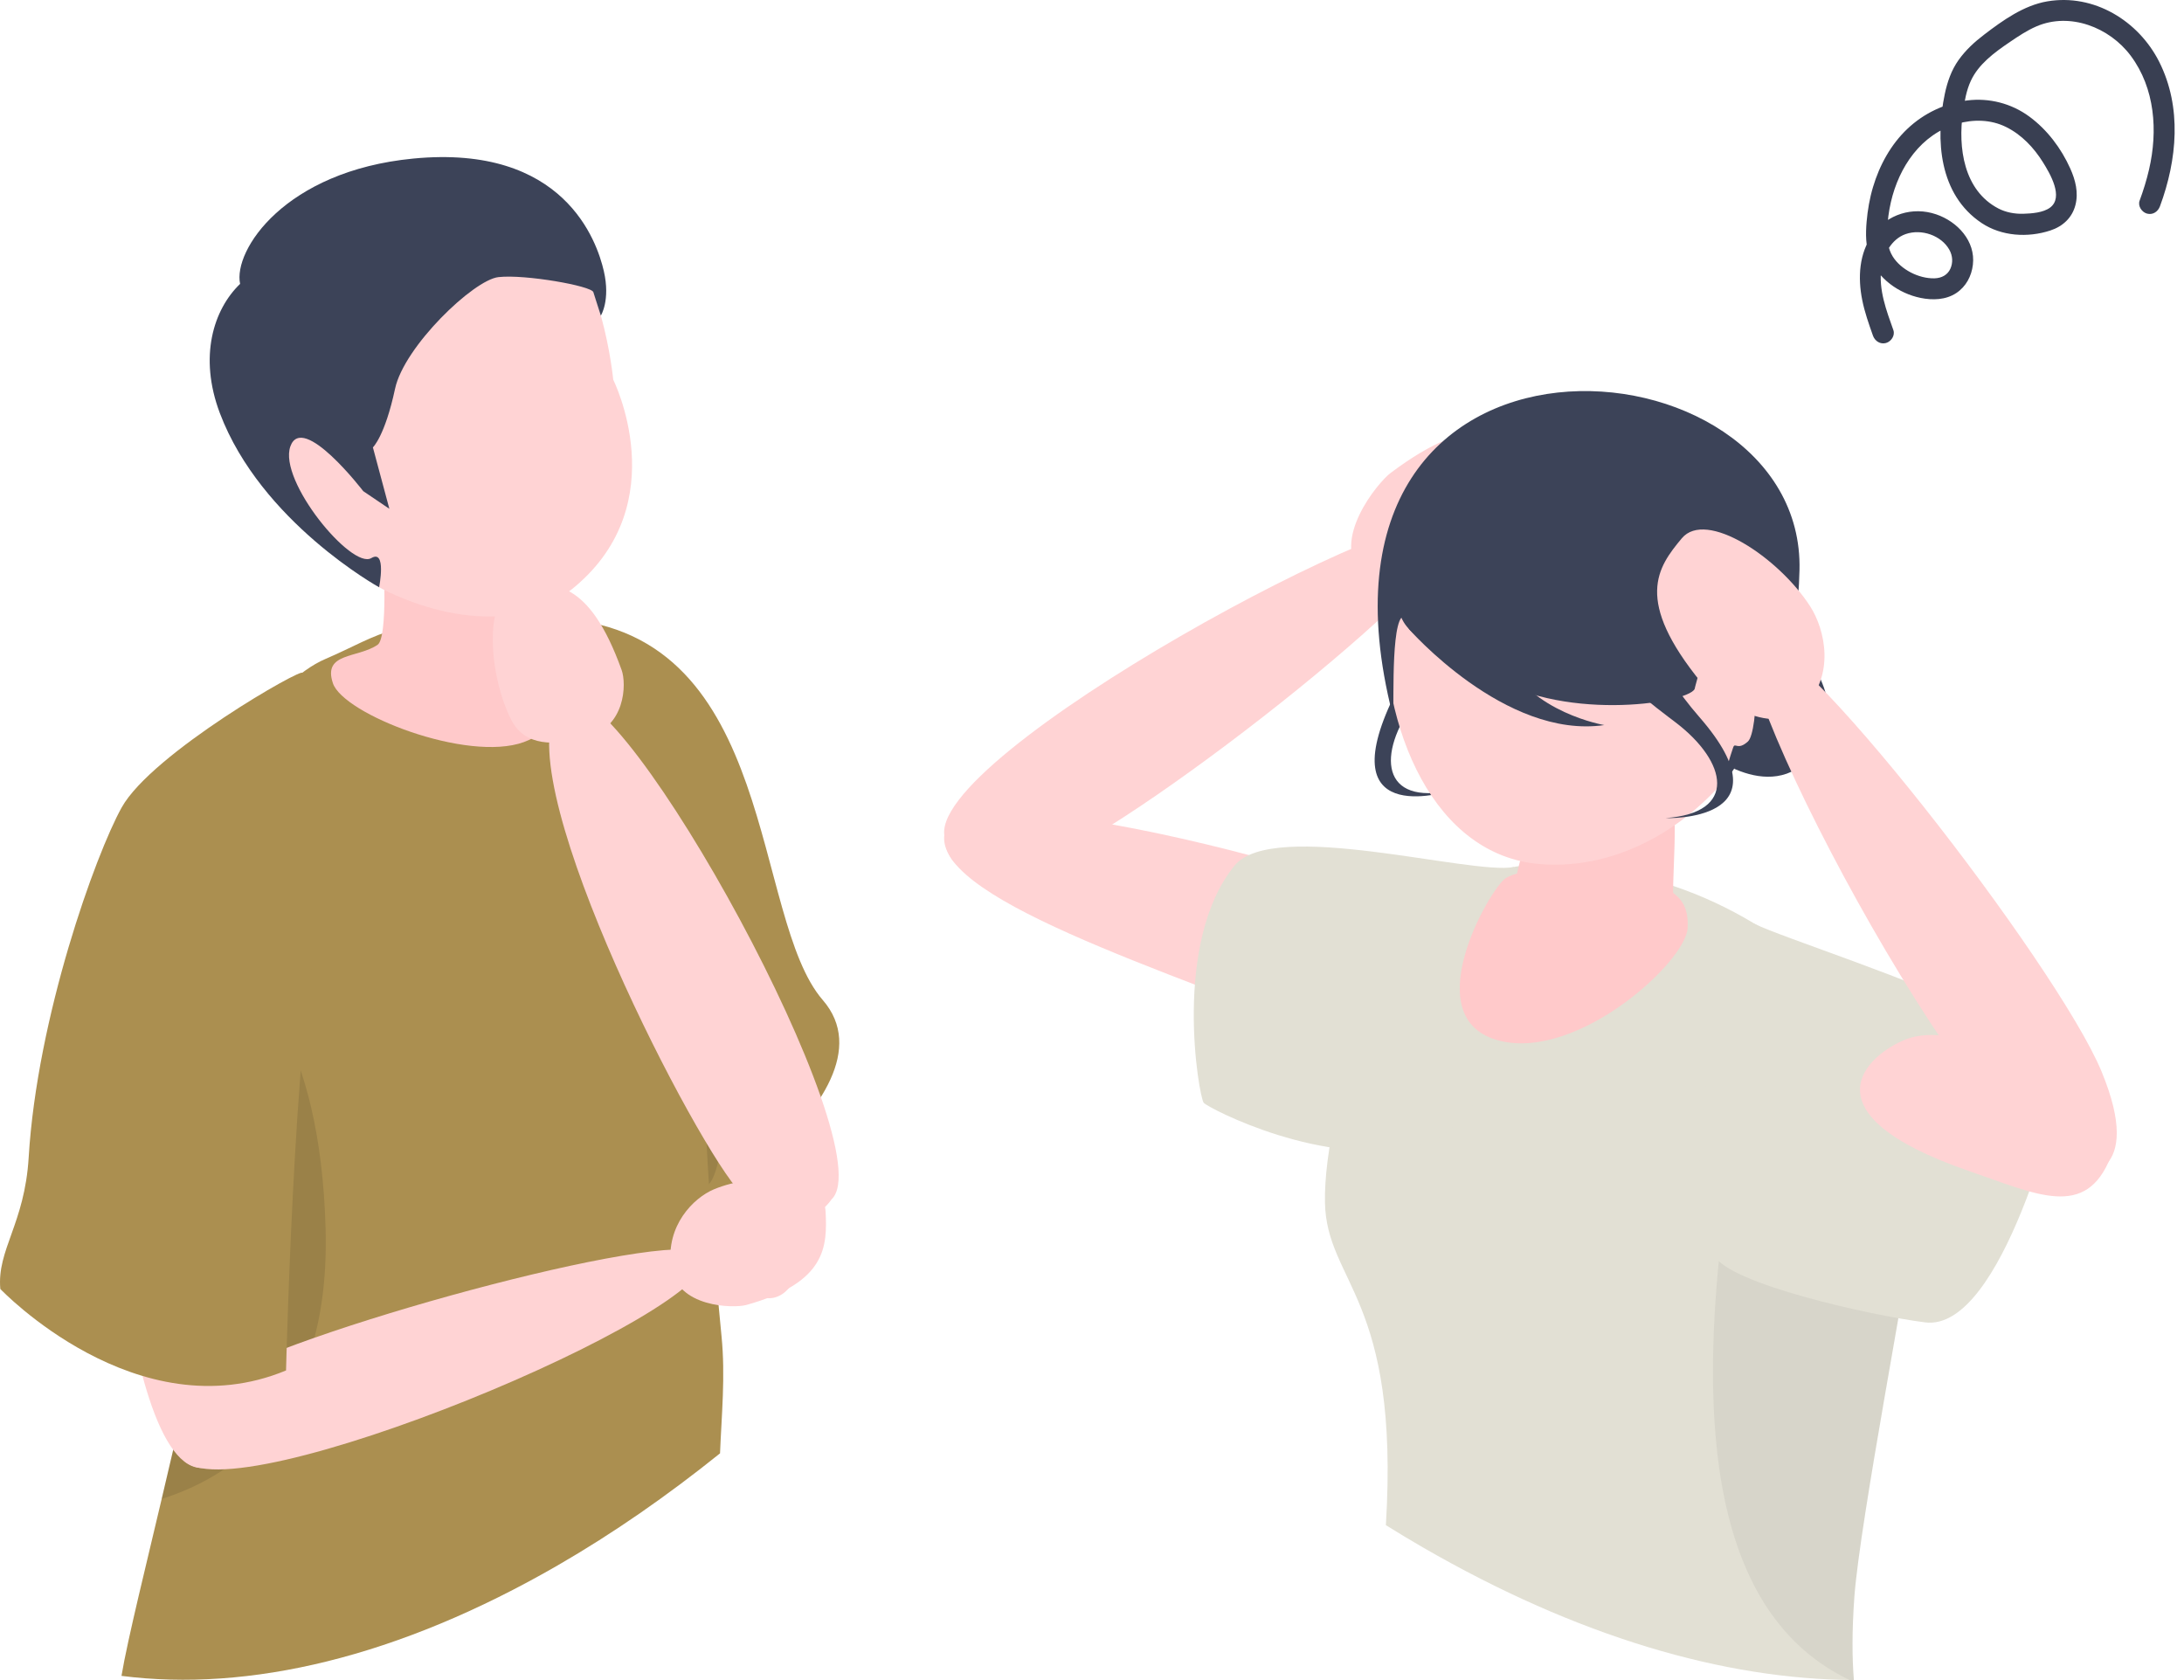 <svg width="104" height="80" viewBox="0 0 104 80" fill="none" xmlns="http://www.w3.org/2000/svg">
<path d="M90.16 15.718C89.832 14.793 89.446 13.787 89.589 12.788C89.682 12.134 90.058 11.386 90.746 11.146C91.504 10.883 92.444 11.213 92.825 11.89C92.99 12.185 93.003 12.514 92.873 12.8C92.746 13.081 92.471 13.244 92.117 13.253C91.371 13.272 90.517 12.835 90.13 12.212C89.896 11.837 89.854 11.398 89.869 10.948C89.884 10.504 89.941 10.063 90.041 9.63C90.425 7.953 91.475 6.391 93.196 5.895C93.965 5.674 94.795 5.686 95.523 6.045C96.269 6.413 96.849 7.03 97.285 7.729C97.622 8.268 98.284 9.392 97.624 9.884C97.295 10.129 96.748 10.167 96.349 10.179C95.927 10.191 95.509 10.109 95.16 9.927C93.514 9.069 93.229 7.035 93.474 5.337C93.546 4.838 93.635 4.308 93.85 3.847C94.034 3.45 94.308 3.121 94.627 2.825C94.963 2.514 95.337 2.252 95.715 1.995C96.115 1.723 96.525 1.45 96.971 1.257C98.565 0.568 100.45 1.298 101.463 2.654C102.622 4.207 102.76 6.236 102.336 8.069C102.22 8.574 102.065 9.069 101.886 9.555C101.792 9.809 101.991 10.103 102.237 10.171C102.518 10.247 102.762 10.076 102.856 9.821C103.674 7.609 103.909 5.108 102.819 2.943C101.834 0.99 99.711 -0.312 97.49 0.065C96.369 0.256 95.367 0.973 94.484 1.648C94.02 2.002 93.598 2.388 93.26 2.866C92.922 3.343 92.728 3.907 92.609 4.475C92.152 6.656 92.334 9.269 94.366 10.622C95.313 11.252 96.564 11.327 97.633 10.976C98.221 10.784 98.672 10.376 98.829 9.767C98.984 9.171 98.831 8.575 98.585 8.026C98.151 7.06 97.485 6.174 96.627 5.545C95.781 4.925 94.724 4.652 93.683 4.782C92.617 4.915 91.615 5.391 90.835 6.128C90.041 6.876 89.5 7.87 89.191 8.907C89.03 9.445 88.935 10.003 88.886 10.562C88.838 11.129 88.836 11.73 89.043 12.269C89.429 13.27 90.419 13.973 91.458 14.186C92.029 14.303 92.661 14.284 93.161 13.951C93.622 13.643 93.884 13.146 93.947 12.606C94.08 11.481 93.213 10.551 92.199 10.206C91.075 9.823 89.872 10.204 89.18 11.155C88.522 12.059 88.464 13.223 88.677 14.284C88.793 14.865 88.991 15.426 89.189 15.984C89.28 16.238 89.533 16.408 89.808 16.333C90.056 16.265 90.251 15.974 90.16 15.718Z" fill="#393F52"/>
<path d="M34.127 37.789C36.271 40.274 40.862 60.657 36.908 61.779C34.214 62.544 32.09 52.012 29.179 43.496C26.193 34.762 31.982 35.303 34.127 37.789Z" fill="#FFD3D4"/>
<path d="M30.782 59.445C30.782 59.445 43.151 52.202 39.18 47.62C35.775 43.692 37.041 30.217 26.805 29.469C25.635 29.383 27.348 56.999 30.782 59.445Z" fill="#AB8F50"/>
<path opacity="0.1" d="M33.423 56.533C35.329 56.807 34.79 40.111 32.711 40.639C30.631 41.168 32.715 56.431 33.423 56.533Z" fill="black"/>
<path d="M28.514 33.926L28.377 33.158L28.514 33.926Z" fill="#CDCDD5"/>
<path d="M26.563 74.535C18.951 78.93 11.838 80.575 5.785 79.801C6.07 78.077 7.044 74.175 7.698 71.38C8.704 67.086 9.873 62.27 9.964 60.603C10.531 50.121 9.597 48.951 9.573 44.724C9.567 43.674 9.669 41.468 9.812 39.85C10.062 37.028 12.869 32.494 15.513 31.37C18.157 30.245 18.565 29.36 25.885 29.207C31.734 30.343 33.682 37.492 33.549 41.016C33.416 44.539 33.15 51.541 34.358 63.622C34.549 65.532 34.358 67.415 34.287 69.204C31.788 71.214 29.207 73.009 26.563 74.535Z" fill="#AB8F50"/>
<path opacity="0.1" d="M15.504 58.473C15.247 49.568 12.089 46.083 9.574 44.721C9.598 48.947 10.531 50.117 9.964 60.6C9.874 62.267 8.704 67.082 7.699 71.376C11.457 70.184 15.749 66.969 15.504 58.473Z" fill="black"/>
<path d="M26.444 30.276C25.926 29.69 25.331 29.672 25.331 29.672C25.331 29.672 24.954 27.279 24.944 27.093L18.258 26.496C18.258 26.496 18.481 30.363 17.98 30.704C17.028 31.352 15.361 31.06 15.852 32.532C16.343 34.005 22.245 36.317 24.945 35.336C27.645 34.354 26.961 30.862 26.444 30.276Z" fill="#FFC9CA"/>
<path d="M26.228 10.966C28.655 12.424 29.202 18.081 29.202 18.081C29.202 18.081 32.138 23.931 27.384 27.933C23.604 31.115 18.056 27.965 18.056 27.965C18.056 27.965 7.538 18.414 13.984 12.768C20.431 7.123 23.801 9.509 26.228 10.966Z" fill="#FFD3D4"/>
<path d="M19.673 7.551C13.566 8.143 11.097 11.921 11.433 13.518C10.168 14.733 9.452 16.981 10.47 19.674C12.431 24.86 18.053 27.964 18.053 27.964C18.053 27.964 18.417 26.137 17.681 26.575C16.749 27.128 13.248 22.903 13.826 21.259C14.405 19.615 17.296 23.386 17.296 23.386L18.541 24.228L17.757 21.303C17.757 21.303 18.33 20.768 18.812 18.512C19.242 16.501 22.547 13.329 23.736 13.195C25 13.053 28.175 13.616 28.254 13.912L28.611 15.029C28.611 15.029 29.075 14.302 28.754 12.909C28.428 11.492 26.865 6.854 19.673 7.551Z" fill="#3C4358"/>
<path d="M39.599 57.109C42.141 54.714 29.603 31.906 27.017 33.282C23.414 35.201 32.014 52.452 34.831 56.261C37.647 60.069 39.599 57.109 39.599 57.109Z" fill="#FFD3D4"/>
<path d="M24.324 34.238C24.859 35.326 25.964 35.617 27.851 35.146C29.81 34.657 29.834 32.551 29.603 31.908C28.032 27.531 26.295 27.687 24.667 27.939C23.038 28.192 23.21 31.973 24.324 34.238Z" fill="#FFD3D4"/>
<path d="M5.912 44.711C4.277 47.558 5.408 69.543 9.502 69.898C12.293 70.139 11.687 58.195 12.934 49.282C14.214 40.141 7.547 41.865 5.912 44.711Z" fill="#FFD3D4"/>
<path d="M8.704 69.48C10.817 72.26 34.412 62.447 33.573 59.816C33.049 58.174 14.659 63.151 10.574 65.549C6.489 67.948 8.704 69.48 8.704 69.48Z" fill="#FFD3D4"/>
<path d="M33.99 56.635C33.021 57.044 31.707 58.357 31.951 60.284C32.203 62.285 34.965 62.298 35.531 62.141C39.381 61.073 39.393 59.33 39.314 57.684C39.235 56.038 36.007 55.783 33.99 56.635Z" fill="#FFD3D4"/>
<path d="M14.396 32.048C14.516 31.718 7.228 35.864 5.791 38.455C4.548 40.696 1.77 48.406 1.365 55.119C1.175 58.275 -0.153 59.511 0.015 61.377C0.015 61.377 6.513 68.206 13.621 65.257C13.621 65.257 14.111 45.308 15.531 43.594C15.531 43.594 14.198 32.589 14.396 32.048Z" fill="#AB8F50"/>
<path d="M71.047 45.099C68.43 42.527 45.92 36.433 45.01 39.551C44.101 42.669 55.203 46.101 64.465 49.794C73.963 53.582 73.663 47.671 71.047 45.099Z" fill="#FFD3D4"/>
<path d="M44.999 39.92C43.828 36.064 67.992 23.094 69.271 24.921C70.416 26.558 54.683 38.988 49.822 40.99C44.96 42.992 44.999 39.92 44.999 39.92Z" fill="#FFD3D4"/>
<path d="M69.672 27.88C68.517 28.557 66.3 28.948 64.846 27.366C63.337 25.723 65.618 22.971 66.222 22.518C70.334 19.438 71.841 20.639 73.189 21.863C74.537 23.087 72.078 26.469 69.672 27.88Z" fill="#FFD3D4"/>
<path d="M65.994 72.624C66.578 72.986 67.164 73.342 67.754 73.682C75.126 77.939 82.095 79.969 88.28 79.999C88.194 78.942 88.186 77.652 88.303 76.04C88.565 72.451 90.944 60.141 91.003 59.022C91.138 56.51 91.06 54.469 90.528 52.51C90.106 50.953 89.362 49.316 88.071 47.799C85.248 44.483 80.044 41.074 73.142 41.176C66.225 41.278 63.014 52.77 63.093 57.245C63.162 61.096 66.662 61.76 65.994 72.624Z" fill="#E2E0D4"/>
<path d="M72.09 41.286C70.036 41.678 60.629 38.96 58.789 41.217C55.797 44.887 57.093 52.233 57.319 52.511C57.519 52.757 63.168 55.697 67.57 54.518C73.182 53.015 72.09 41.286 72.09 41.286Z" fill="#E2E0D4"/>
<path d="M76.328 41.595C74.317 41.338 72.427 41.343 71.692 41.823C70.956 42.303 67.316 48.591 71.462 49.57C75.195 50.45 80.279 45.796 80.364 44.187C80.448 42.578 79.474 41.997 76.328 41.595Z" fill="#FFC9CA"/>
<path d="M72.914 39.009C72.45 41.124 71.291 43.51 72.914 44.248C74.538 44.985 79.964 44.609 79.704 43.066C79.558 42.195 80 38.344 79.519 37.902C79.039 37.459 72.914 39.009 72.914 39.009Z" fill="#FFC9CA"/>
<path d="M70.021 28.398C70.13 29.793 67.96 32.614 67.374 33.414C65.552 35.903 65.755 38.379 69.138 37.633C69.138 37.633 63.443 39.547 66.224 33.48C69.004 27.413 66.575 26.068 66.575 26.068L70.021 28.398Z" fill="#3C4358"/>
<path d="M81.801 27.098C81.801 27.098 88.657 31.812 86.743 35.291C84.83 38.769 81.27 35.818 81.27 35.818L81.801 27.098Z" fill="#3C4358"/>
<path d="M65.911 28.814C65.731 34.833 68.329 40.736 73.327 41.145C79.329 41.638 84.922 35.842 85.102 29.823C85.281 23.803 81.947 19.945 75.928 19.765C69.908 19.585 66.091 22.794 65.911 28.814Z" fill="#FFD3D4"/>
<path d="M66.308 34.006C66.433 34.494 66.185 30.103 66.732 29.412C67.287 30.676 69.103 30.895 70.694 31.997C74.182 34.413 80.309 33.517 80.695 32.813C80.695 32.813 81.548 29.061 82.788 29.724C83.874 30.304 83.735 34.852 83.235 35.307C82.735 35.761 82.623 35.324 82.532 35.592C81.718 37.989 82.593 36.577 82.593 36.577C82.593 36.577 85.509 34.243 85.69 27.155C85.982 15.724 61.157 13.734 66.308 34.006Z" fill="#3C4358"/>
<path d="M67.069 29.928C67.069 29.928 71.671 35.212 76.395 34.526C76.395 34.526 72.898 33.933 71.673 31.325C71.181 30.277 67.069 29.928 67.069 29.928Z" fill="#3C4358"/>
<path d="M75.85 30.345C76.139 31.714 79.017 33.807 79.805 34.41C82.255 36.283 82.76 38.716 79.303 38.955C79.303 38.955 85.307 39.184 80.927 34.149C76.547 29.113 79.309 27.012 79.309 27.012L75.85 30.345Z" fill="#3C4358"/>
<path d="M86.198 28.871C86.918 29.989 87.398 32.171 85.889 33.679C84.323 35.244 81.499 33.096 81.024 32.515C77.799 28.566 78.927 27.021 80.085 25.633C81.242 24.245 84.699 26.544 86.198 28.871Z" fill="#FFD3D4"/>
<path opacity="0.05" d="M88.076 79.998C88.144 79.999 88.213 80 88.28 80C88.194 78.944 88.186 77.654 88.303 76.042C88.565 72.453 90.944 60.142 91.003 59.024C91.137 56.512 91.06 54.47 90.528 52.512C87.542 53.325 82.462 55.036 82.121 57.662C80.82 67.671 81.45 76.837 88.076 79.998Z" fill="black"/>
<path d="M81.642 59.787C82.298 61.121 89.085 62.64 91.671 62.968C95.389 63.441 98.079 52.001 98.079 52.001C98.079 52.001 95.712 49.296 93.751 48.079C91.843 46.895 84.691 44.577 83.578 44.002C82.465 43.427 79.642 55.719 81.642 59.787Z" fill="#E2E0D4"/>
<path d="M90.758 49.491C93.963 48.232 101.306 53.07 100.507 55.091C99.326 58.08 96.995 56.875 93.759 55.76C85.749 52.997 88.936 50.207 90.758 49.491Z" fill="#FFD3D4"/>
<path d="M99.054 55.958C95.156 57.052 81.647 31.742 83.484 30.477C85.129 29.344 97.97 45.941 100.071 51.015C102.173 56.089 99.054 55.958 99.054 55.958Z" fill="#FFD3D4"/>
</svg>
